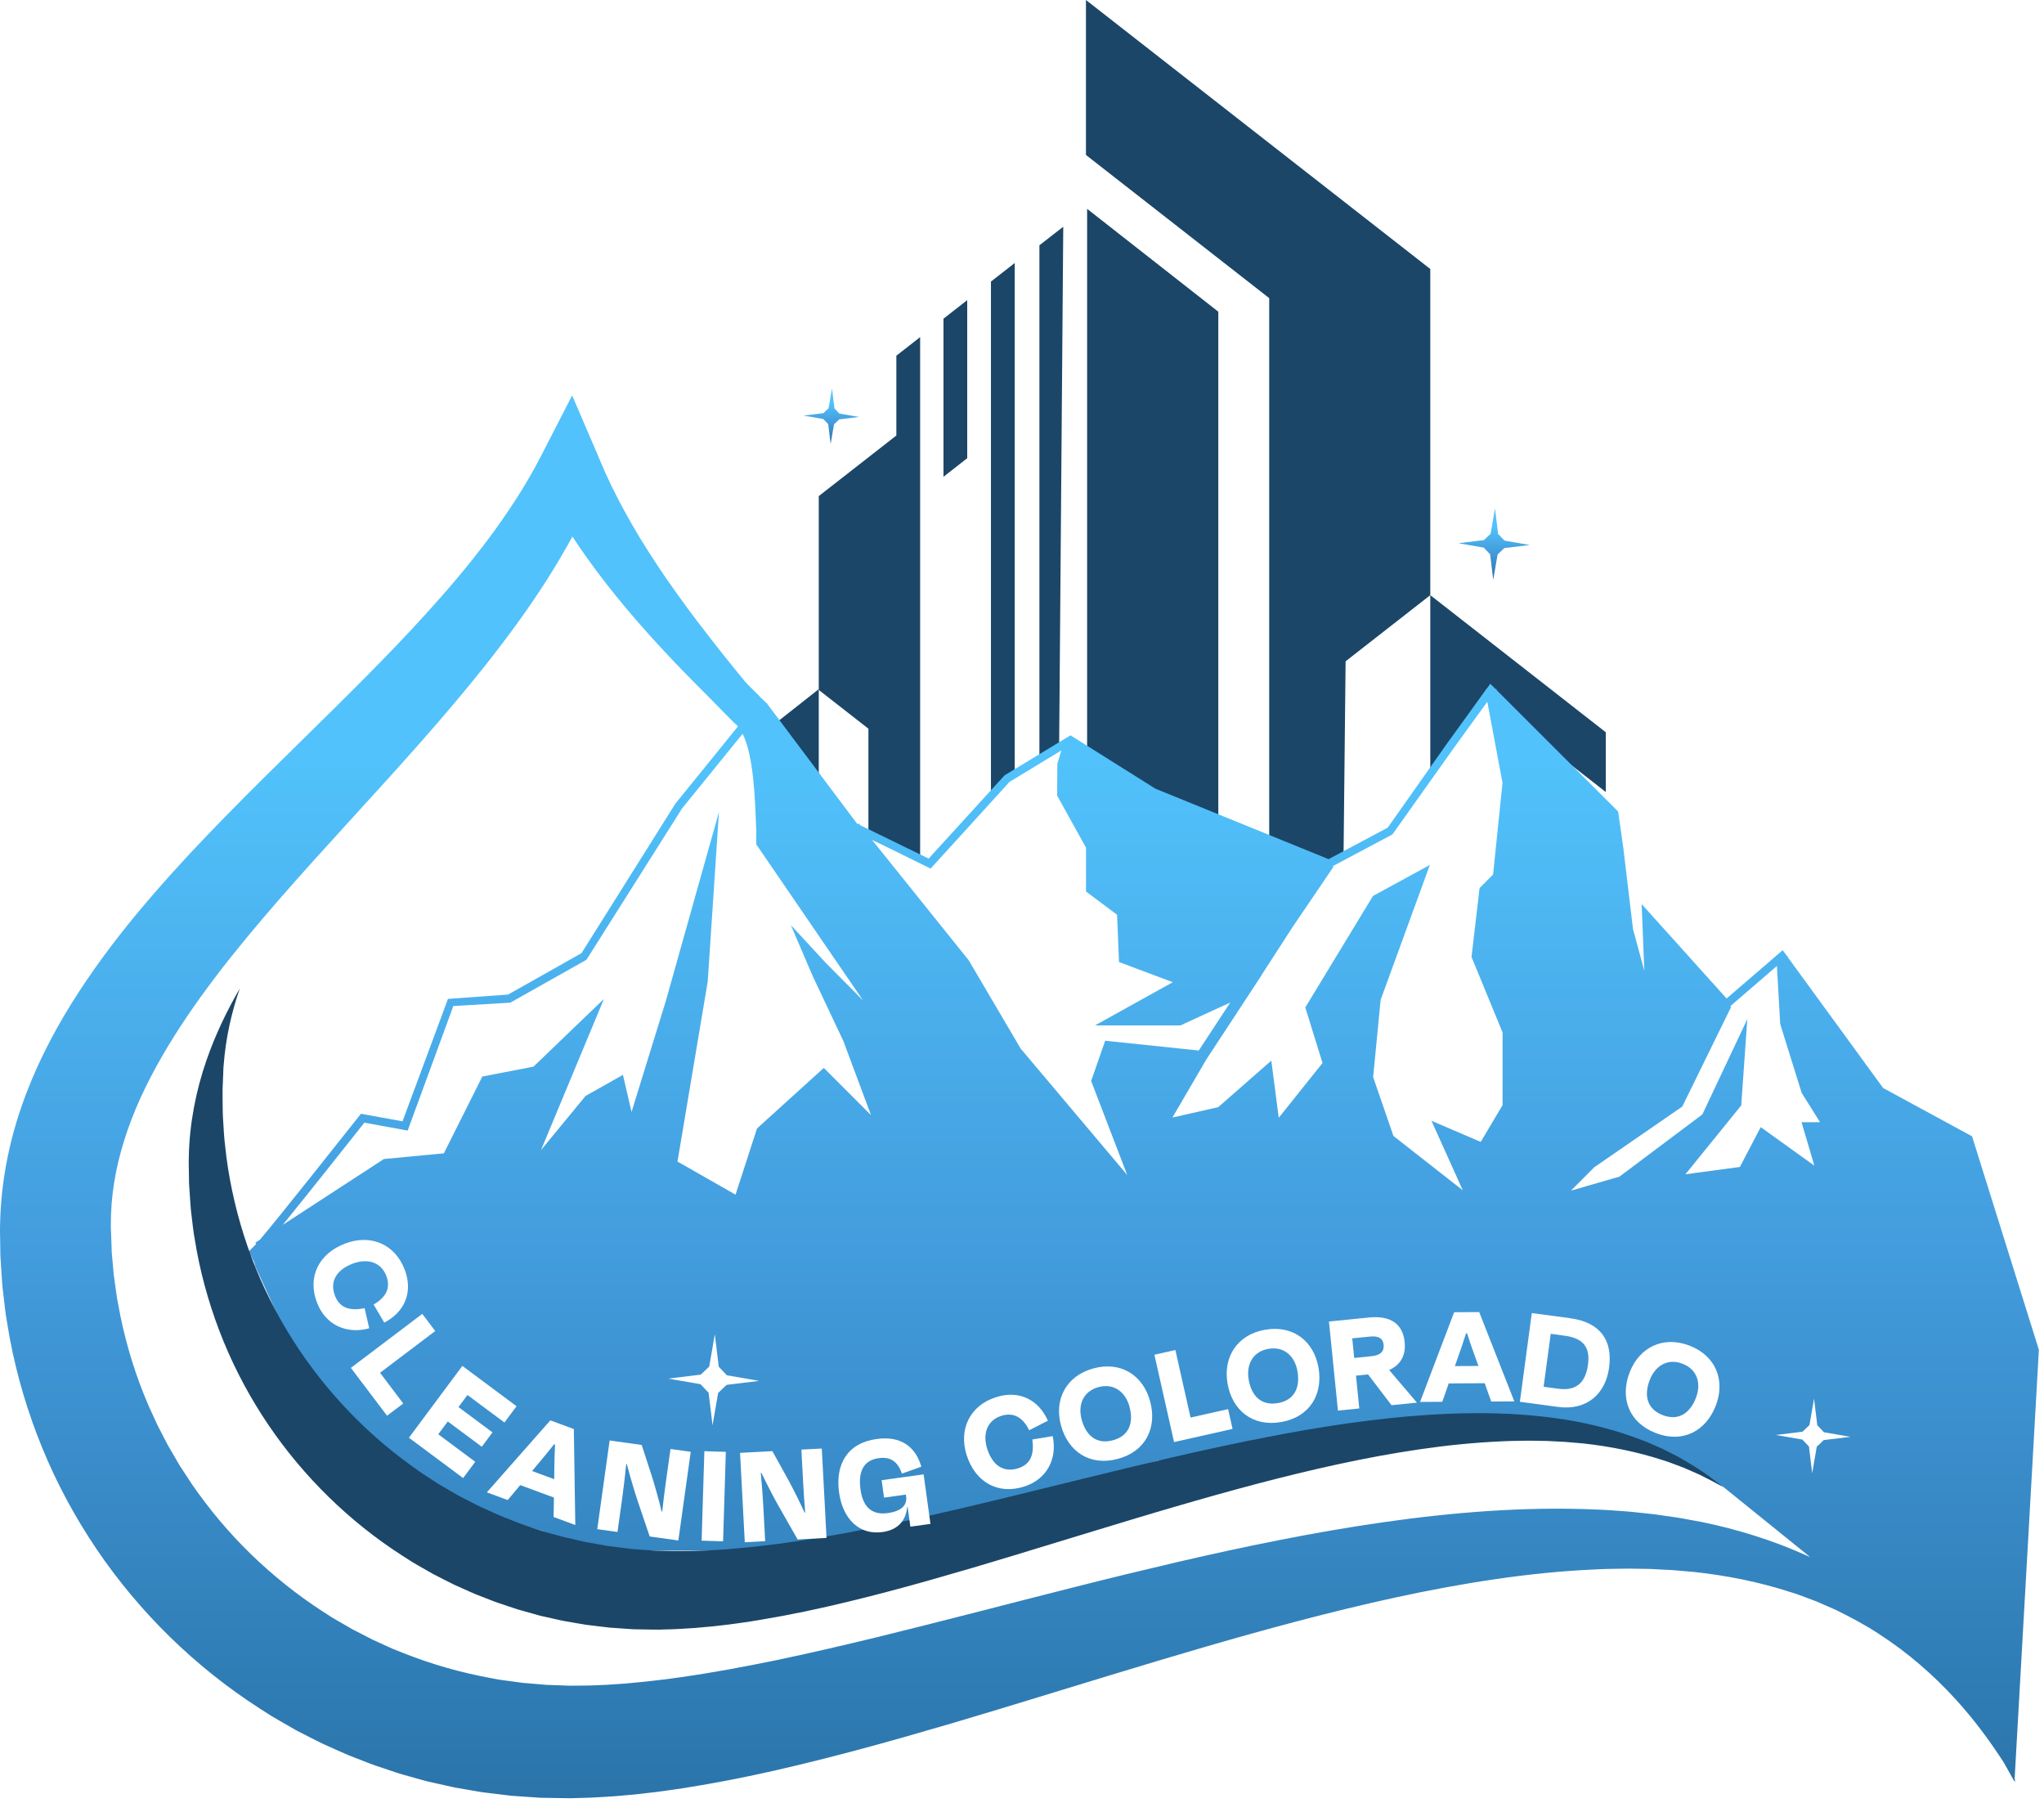 <svg width="381" height="336" viewBox="0 0 381 336" fill="none" xmlns="http://www.w3.org/2000/svg">
<path fill-rule="evenodd" clip-rule="evenodd" d="M152.616 264.119V128.445L134.275 142.899V264.119H152.616Z" fill="#1B4668"/>
<path fill-rule="evenodd" clip-rule="evenodd" d="M171.513 264.119V62.833L167.08 66.296V81.17L152.616 92.464V128.588L161.873 135.816V264.119H171.513Z" fill="#1B4668"/>
<path fill-rule="evenodd" clip-rule="evenodd" d="M175.865 59.396V88.861L180.289 85.402V55.938L175.865 59.396Z" fill="#1B4668"/>
<path fill-rule="evenodd" clip-rule="evenodd" d="M184.713 52.479V264.119H189.143V49.02L184.713 52.479Z" fill="#1B4668"/>
<path fill-rule="evenodd" clip-rule="evenodd" d="M193.745 45.714V264.119H196.434L198.191 42.259L193.745 45.714Z" fill="#1B4668"/>
<path fill-rule="evenodd" clip-rule="evenodd" d="M202.638 38.923V264.119H205.81H227.093V58.097L202.638 38.923Z" fill="#1B4668"/>
<path fill-rule="evenodd" clip-rule="evenodd" d="M236.58 134.378V264.397H249.324L250.82 123.252L266.604 110.924V50.138L202.421 0V28.881L236.58 55.565V65.335V134.378Z" fill="#1B4668"/>
<path fill-rule="evenodd" clip-rule="evenodd" d="M266.604 110.924V264.397H279.982H299.318V240.537L279.982 225.43V219.202L299.318 234.315V228.154L279.982 213.041V206.819L299.318 221.926V215.766L279.982 200.658V194.436L299.318 209.543V203.383L279.982 188.275V182.053L299.318 197.16V191L279.982 175.892V169.664L299.318 184.772V178.611L279.982 163.503V157.281L299.318 172.389V166.228L279.982 151.12V144.898L299.318 160.006V153.845L279.982 138.737V138.671V132.51L299.318 147.617V136.48L279.982 121.372L266.604 110.924Z" fill="#1B4668"/>
<path fill-rule="evenodd" clip-rule="evenodd" d="M300.652 202.479L299.527 193.245L297.231 190.831L288.07 189.251L297.296 188.122L299.709 185.825L301.292 176.665L302.416 185.894L304.713 188.308L313.873 189.892L304.648 191.017L302.235 193.314L300.652 202.479Z" fill="#1B4668"/>
<path fill-rule="evenodd" clip-rule="evenodd" d="M281.319 152.897L280.484 146.043L278.776 144.248L271.973 143.075L278.828 142.236L280.618 140.531L281.795 133.725L282.629 140.578L284.338 142.374L291.141 143.551L284.286 144.386L282.495 146.091L281.319 152.897Z" fill="#1B4668"/>
<path fill-rule="evenodd" clip-rule="evenodd" d="M126.25 256.708L125.394 249.69L123.647 247.855L116.684 246.648L123.699 245.795L125.533 244.047L126.735 237.081L127.591 244.099L129.339 245.934L136.302 247.137L129.287 247.993L127.453 249.742L126.25 256.708Z" fill="#1B4668"/>
<path fill-rule="evenodd" clip-rule="evenodd" d="M154.828 82.755L154.378 79.055L153.457 78.09L149.785 77.454L153.483 77.004L154.452 76.083L155.083 72.409L155.537 76.109L156.454 77.078L160.126 77.71L156.428 78.164L155.46 79.086L154.828 82.755Z" fill="url(#paint0_linear_28518_115)"/>
<path fill-rule="evenodd" clip-rule="evenodd" d="M278.338 108.066L277.758 103.307L276.573 102.061L271.846 101.243L276.608 100.663L277.854 99.477L278.667 94.752L279.246 99.512L280.431 100.758L285.154 101.576L280.397 102.156L279.151 103.341L278.338 108.066Z" fill="url(#paint1_linear_28518_115)"/>
<path d="M66.618 208.745L49.24 231.502L273.087 230.261L368.461 221.365L365.564 212.883L349.841 204.607L331.842 178.126L320.671 187.022L305.982 169.024L307.016 184.954L302.672 174.196L299.568 151.852L277.225 128.268L258.192 155.162L246.399 160.955L213.712 147.715L199.023 138.198L187.024 145.232L172.128 160.955L159.715 155.162L141.096 130.957L125.58 149.99L108.615 177.92L93.72 186.402H83.789L74.48 209.986L66.618 208.745Z" fill="white"/>
<path fill-rule="evenodd" clip-rule="evenodd" d="M375.513 331.727C375.616 331.9 375.72 332.074 375.823 332.248L375.524 331.533L380.046 251.57L367.587 211.783L351.012 202.78L333.227 178.383L333.215 178.149L333.063 178.158L332.291 177.097L321.837 186.1L306 168.5L306.5 180.932L304.391 173.164L302.597 158.125L301.623 151.251L278.969 128.618L278.929 128.403L278.782 128.431L277.789 127.44L269.712 138.588L258.669 154.258L247.647 160.127L215.381 147.002L199.542 137.052L198.545 137.656L198.516 137.648L198.505 137.679L187.256 144.499L173.1 160.022L160.347 153.806L160.08 153.474L159.922 153.6L159.762 153.522L143.061 131.255V131.121H142.96L141.923 130.129L141.895 130.16V130.111C141.698 129.87 141.055 129.235 140.412 128.601C139.769 127.966 139.126 127.331 138.928 127.091C138.244 126.265 137.566 125.433 136.888 124.594C136.21 123.762 135.538 122.93 134.872 122.092L133.874 120.834L132.888 119.571L131.902 118.307L130.928 117.037L129.954 115.768L128.998 114.492L128.043 113.216L127.112 111.928L126.175 110.639L125.263 109.345L124.351 108.051L123.463 106.744L122.582 105.437L121.725 104.118L120.868 102.799L120.036 101.468C119.959 101.345 119.882 101.222 119.805 101.1C119.603 100.78 119.402 100.462 119.21 100.136L118.415 98.793C117.974 98.07 117.561 97.332 117.151 96.597C117.056 96.429 116.962 96.261 116.868 96.093C115.857 94.287 114.908 92.462 114.008 90.619C113.842 90.297 113.692 89.969 113.542 89.641C113.48 89.504 113.418 89.368 113.355 89.232L112.714 87.846C112.46 87.275 112.219 86.702 111.977 86.13C111.825 85.768 111.673 85.407 111.518 85.047L106.648 73.693L100.817 85.047C98.074 90.385 94.734 95.476 91.079 100.389C87.411 105.295 83.392 110.023 79.188 114.634C72.183 122.332 64.66 129.727 57.047 137.21C55.523 138.708 53.996 140.209 52.468 141.717C50.175 143.98 47.876 146.248 45.583 148.553C43.297 150.858 41.01 153.188 38.741 155.555C34.199 160.283 29.748 165.195 25.452 170.361C21.168 175.538 17.082 181.024 13.383 186.935C9.697 192.853 6.431 199.244 4.027 206.179C1.641 213.051 0.168 220.528 0.02 228.11L0.008 228.467V228.646C0.008 228.707 0.006 228.707 0.005 228.707C0.001 228.708 -0.002 228.709 0.002 229.083V229.688L0.026 230.89L0.063 233.3V233.904C0.066 233.94 0.069 233.981 0.073 234.024C0.078 234.092 0.084 234.165 0.088 234.236L0.107 234.588L0.193 235.981L0.378 238.773C0.415 239.485 0.493 240.145 0.572 240.805C0.598 241.025 0.624 241.245 0.649 241.467L0.963 244.117C1.027 244.775 1.139 245.427 1.25 246.076C1.289 246.303 1.327 246.529 1.364 246.755L1.814 249.387C3.127 256.389 5.173 263.268 7.879 269.87C10.585 276.477 13.988 282.795 17.988 288.706C25.988 300.528 36.399 310.711 48.412 318.428L50.668 319.871C51.182 320.181 51.701 320.478 52.221 320.775C52.476 320.921 52.731 321.067 52.986 321.214L55.31 322.546L57.695 323.766C57.94 323.889 58.184 324.014 58.429 324.138C58.98 324.418 59.532 324.699 60.087 324.968L62.534 326.065C62.837 326.197 63.139 326.333 63.44 326.469C63.953 326.7 64.467 326.93 64.987 327.144L67.483 328.118L68.728 328.605C68.81 328.636 68.891 328.667 68.972 328.698C69.308 328.828 69.643 328.958 69.986 329.067L72.525 329.918L73.795 330.343L74.43 330.552C74.646 330.62 74.861 330.676 75.071 330.737L77.647 331.459L78.936 331.816L79.583 331.995L80.236 332.143L82.85 332.728L84.156 333.018C84.372 333.067 84.594 333.117 84.81 333.16L85.469 333.277L88.108 333.733L89.427 333.955C89.648 333.992 89.864 334.035 90.086 334.06L90.752 334.14L93.408 334.46L94.734 334.621C94.808 334.629 94.882 334.638 94.956 334.647C95.104 334.664 95.251 334.682 95.399 334.695L96.065 334.744L98.728 334.929L100.059 335.021L100.725 335.064L101.391 335.077L104.059 335.12L105.391 335.138L106.057 335.151H106.402H106.55L106.852 335.138L109.256 335.071C109.875 335.06 110.63 335.017 111.374 334.975C111.54 334.966 111.706 334.956 111.869 334.947C112.172 334.929 112.477 334.911 112.782 334.894C113.386 334.86 113.99 334.826 114.575 334.781L117.151 334.553L118.44 334.436L119.716 334.294L122.261 333.998C122.779 333.938 123.289 333.864 123.799 333.791C124.126 333.744 124.454 333.696 124.782 333.653C125.114 333.604 125.446 333.557 125.778 333.511C126.286 333.439 126.794 333.367 127.297 333.289L129.787 332.882C136.426 331.773 142.922 330.398 149.32 328.839C155.719 327.292 162.03 325.603 168.28 323.828C171.405 322.94 174.518 322.04 177.625 321.128L186.895 318.348L205.313 312.727C206.305 312.426 207.297 312.125 208.288 311.824C213.41 310.268 218.52 308.717 223.638 307.235C229.74 305.447 235.842 303.734 241.957 302.125C254.18 298.92 266.458 296.109 278.804 294.315C284.974 293.409 291.163 292.781 297.345 292.509C297.6 292.499 297.857 292.486 298.113 292.473C298.63 292.447 299.148 292.421 299.662 292.417L301.98 292.38C303.122 292.343 304.258 292.364 305.397 292.385C305.8 292.392 306.204 292.4 306.609 292.405C306.706 292.406 306.802 292.407 306.898 292.408C307.188 292.412 307.476 292.415 307.768 292.429L308.92 292.491L311.226 292.608L311.805 292.639L312.378 292.688L313.525 292.787L315.824 292.984C321.926 293.65 327.948 294.852 333.773 296.744L334.87 297.089C335.08 297.16 335.286 297.237 335.492 297.315C335.643 297.372 335.795 297.429 335.949 297.484L338.1 298.291L338.636 298.494L339.16 298.722L340.214 299.185C340.42 299.275 340.627 299.364 340.833 299.454C341.331 299.669 341.83 299.885 342.322 300.115C345.071 301.478 347.808 302.914 350.378 304.634C355.568 307.999 360.333 312.11 364.592 316.782C367.859 320.376 370.799 324.304 373.472 328.444L375.495 332.047L375.513 331.727ZM141.088 157.548C141.091 157.581 141.093 157.613 141.096 157.645C141.117 157.652 141.136 157.652 141.155 157.645L160.873 186.46L153.938 179.474L147.417 172.424L151.479 181.902L157.209 194.041L162.354 207.831L153.559 199.036L153.557 199.034L141.103 210.327L137.102 222.66L126.284 216.488L131.917 182.949L134.016 151.324L124.122 186.523L117.719 207.246L116.114 200.332L109.147 204.261L100.843 214.355L112.578 186.174L99.444 198.798L89.901 200.647L82.737 214.957L71.555 216.019L52.708 228.284C52.708 228.284 52.719 228.272 52.723 228.265C53.993 226.709 55.447 224.904 56.953 223.026C56.989 222.982 57.025 222.937 57.06 222.891C58.2 221.469 59.359 220.018 60.485 218.604C60.487 218.602 60.489 218.6 60.491 218.597C60.493 218.594 60.495 218.592 60.497 218.59C62.283 216.349 63.96 214.236 65.299 212.542C65.324 212.511 65.348 212.481 65.373 212.45C65.505 212.283 65.634 212.122 65.758 211.964L65.912 211.769C66.04 211.609 66.161 211.455 66.282 211.303C66.313 211.263 66.343 211.228 66.372 211.19C66.593 210.91 66.799 210.649 66.986 210.414C67.175 210.176 67.344 209.961 67.493 209.772C67.66 209.56 67.802 209.381 67.914 209.24L75.991 210.712L84.5 187.5L95.111 186.88L109.309 178.887L127.146 150.66L138.43 136.753C140.479 140.87 140.758 148.999 140.936 154.171C140.946 154.469 140.956 154.756 140.966 155.032V157.369L141.088 157.548ZM137.559 135.391C137.349 135.143 137.126 134.93 136.888 134.754C136.421 134.305 134.926 132.778 133.621 131.446C132.721 130.525 131.911 129.698 131.593 129.384C130.817 128.613 130.046 127.843 129.276 127.06C128.505 126.283 127.735 125.5 126.977 124.711L125.836 123.528L124.708 122.326L123.58 121.124L122.465 119.91L121.349 118.689L120.246 117.45L119.149 116.211L118.064 114.954L116.979 113.69L115.919 112.408L114.859 111.12L113.817 109.813L112.781 108.501L111.764 107.163C111.655 107.017 111.544 106.873 111.434 106.729C111.204 106.428 110.974 106.128 110.753 105.819L109.767 104.457C109.178 103.654 108.612 102.833 108.045 102.009C107.972 101.902 107.899 101.796 107.826 101.689C107.443 101.129 107.067 100.568 106.698 100.001C105.231 102.7 103.671 105.338 102.038 107.909C98.438 113.586 94.475 118.942 90.382 124.12C82.6 133.897 74.292 143.001 66.109 151.97C65.646 152.477 65.184 152.984 64.722 153.49C60.413 158.224 56.142 162.921 52.012 167.661C47.889 172.407 43.894 177.172 40.19 182.047C36.498 186.923 33.065 191.885 30.149 196.976C28.688 199.522 27.345 202.086 26.167 204.681C24.99 207.276 23.979 209.889 23.159 212.521C21.501 217.779 20.626 223.08 20.663 228.35V228.597V228.695L20.681 229.182L20.724 230.384L20.811 232.788L20.829 233.392C20.829 233.468 20.835 233.526 20.841 233.584C20.843 233.61 20.846 233.636 20.848 233.663L20.872 233.916L20.965 234.921L21.144 236.93C21.17 237.396 21.243 237.903 21.317 238.41C21.346 238.614 21.376 238.818 21.402 239.02L21.698 241.146C21.753 241.673 21.854 242.191 21.956 242.708C21.992 242.892 22.028 243.076 22.062 243.26L22.463 245.362C23.615 250.959 25.317 256.426 27.554 261.672C27.642 261.91 27.75 262.139 27.858 262.369C27.901 262.461 27.944 262.553 27.985 262.646L28.436 263.613L29.323 265.555C29.672 266.247 30.031 266.936 30.39 267.624C30.689 268.199 30.989 268.774 31.283 269.352L33.434 273.044C33.755 273.53 34.071 274.02 34.387 274.51C34.843 275.218 35.3 275.926 35.77 276.625C39.013 281.31 42.686 285.704 46.779 289.674C50.872 293.637 55.334 297.225 60.117 300.319L61.911 301.478C62.318 301.724 62.73 301.96 63.143 302.195C63.349 302.313 63.555 302.431 63.76 302.55L65.609 303.623L67.508 304.597C67.746 304.719 67.984 304.843 68.222 304.966C68.616 305.172 69.01 305.377 69.406 305.577L71.348 306.464C71.605 306.578 71.859 306.697 72.113 306.816C72.505 306.999 72.896 307.181 73.296 307.346L75.281 308.135C80.575 310.23 86.08 311.79 91.695 312.801L92.749 312.998C92.803 313.008 92.857 313.018 92.911 313.028C93.03 313.051 93.15 313.073 93.273 313.09L93.803 313.158L95.923 313.442L96.983 313.59C97.073 313.599 97.161 313.611 97.249 313.624C97.336 313.636 97.424 313.648 97.513 313.657L98.05 313.701L100.189 313.879L101.255 313.972L101.791 314.021L102.327 314.04L104.472 314.114L105.545 314.157L106.081 314.175H106.186H106.488L108.898 314.157C109.519 314.161 110.025 314.139 110.529 314.118C110.715 314.11 110.901 314.102 111.092 314.095C111.376 314.083 111.655 314.072 111.935 314.062C112.349 314.046 112.764 314.031 113.194 314.009L115.419 313.855L116.529 313.781L117.651 313.676L119.894 313.46C120.338 313.42 120.785 313.366 121.232 313.313C121.536 313.276 121.84 313.24 122.144 313.207C122.332 313.186 122.519 313.165 122.707 313.144C123.271 313.08 123.836 313.016 124.4 312.942L126.668 312.628C132.721 311.777 138.817 310.643 144.944 309.374C151.065 308.091 157.21 306.655 163.374 305.164C166.45 304.412 169.538 303.641 172.626 302.858L181.915 300.498C188.109 298.901 194.335 297.305 200.585 295.727C206.835 294.143 213.122 292.62 219.434 291.141C225.752 289.68 232.107 288.287 238.505 287.03C244.903 285.772 251.35 284.638 257.847 283.714C264.344 282.777 270.896 282.062 277.491 281.618C284.086 281.193 290.731 281.045 297.388 281.34C297.638 281.352 297.888 281.361 298.137 281.37C298.72 281.392 299.302 281.414 299.884 281.458L302.381 281.636C303.599 281.709 304.824 281.844 306.046 281.98C306.487 282.029 306.927 282.077 307.367 282.123C307.534 282.143 307.702 282.161 307.87 282.179C308.118 282.205 308.366 282.232 308.612 282.265L309.857 282.444L312.341 282.801L312.964 282.894L313.587 283.005L314.825 283.233L317.297 283.689C323.868 285.051 330.346 287.048 336.491 289.803L337.42 290.211L321.084 277.016L310.326 271.224L283.638 264.397L215.781 272.258L157.209 289.016H112.578L89.168 281.568L62.687 269.155L47.599 236.054L47.378 235.226L46.757 233.985L46.343 233.263L47.648 231.959C47.661 231.945 47.679 231.926 47.698 231.906C47.717 231.886 47.737 231.864 47.755 231.845L47.599 231.606L48.457 231.046C51.836 227.077 63.278 212.633 66.276 208.849C66.718 208.291 66.977 207.965 66.999 207.938L67.272 207.58L75.034 208.99L83.5 186.174L94.701 185.368L108.394 177.649L125.895 149.778L137.559 135.391ZM180.571 178.982L190.289 195.496L190.295 195.492L210.116 219L203.389 201.474L206.006 193.969L223.445 195.795L229.314 186.853L220.017 191.123H204.094L218.61 183.063L208.583 179.306L208.219 170.486L202.432 166.158V157.992L197.045 148.274L197.089 142.311L197.84 139.863L188.167 145.733L173.464 161.888L162.513 156.492L180.571 178.982ZM276.01 212.828L280.084 205.963H280.078V192.427L274.289 178.36L275.793 165.508L278.311 162.99L280.067 145.906L277.234 130.793L270.949 139.467L259.549 155.516L248.4 161.448L248.556 161.553L241.005 172.682L235.113 181.788L235.151 181.769L233.186 184.764L233.111 184.882L224.848 197.478L218.538 208.287L227.067 206.356L236.972 197.684L238.359 208.331L246.518 198.121L243.306 187.768L255.92 166.991L266.523 161.21L257.348 186.355L255.952 200.742L259.732 211.716L272.659 221.846L266.824 208.889L276.01 212.828ZM328.198 210.073L338.193 217.255L335.804 209.156H339.254L335.829 203.687L331.828 190.852L331.214 180.038L330.177 180.932L322.487 187.562L322.691 187.665L322.313 188.42L313.573 206.247L297.17 217.551L292.827 221.909L301.861 219.303L317.315 207.711L325.699 189.935L324.565 206.024L314.16 218.863L324.311 217.5L328.198 210.073Z" fill="url(#paint2_linear_28518_115)"/>
<path fill-rule="evenodd" clip-rule="evenodd" d="M337.791 274.571L337.186 269.6L335.949 268.3L331.015 267.449L335.984 266.841L337.283 265.604L338.136 260.673L338.742 265.642L339.979 266.942L344.913 267.794L339.944 268.4L338.644 269.637L337.791 274.571Z" fill="white"/>
<path d="M319.029 275.479C317.044 273.987 314.918 272.711 312.779 271.497C312.237 271.207 311.682 270.936 311.133 270.659L310.307 270.246L309.894 270.036L309.469 269.851L307.78 269.105C307.497 268.982 307.219 268.853 306.936 268.742L306.073 268.415C301.493 266.64 296.716 265.401 291.859 264.6L290.028 264.341L289.116 264.211L288.66 264.143L288.198 264.094L286.355 263.897L285.436 263.798C285.128 263.767 284.82 263.755 284.512 263.73C283.273 263.65 282.046 263.533 280.807 263.502L278.952 263.428C278.336 263.398 277.713 263.41 277.09 263.398C272.122 263.336 267.136 263.57 262.149 264.014C252.176 264.895 242.209 266.597 232.273 268.618C227.305 269.635 222.337 270.733 217.363 271.891C212.389 273.038 207.421 274.258 202.434 275.473L187.425 279.152L179.868 280.964C177.341 281.556 174.808 282.136 172.262 282.709C167.177 283.849 162.043 284.922 156.847 285.871C151.65 286.832 146.38 287.64 141.012 288.232L138.996 288.447C138.324 288.515 137.64 288.564 136.962 288.626C136.284 288.682 135.612 288.749 134.922 288.793L132.869 288.916L131.84 288.977L130.804 289.014L128.727 289.082C128.018 289.095 127.272 289.088 126.551 289.095C125.83 289.095 125.053 289.101 124.449 289.076L122.52 289.021H122.28L122.156 289.008C121.83 288.996 121.99 289.002 121.879 288.996L121.343 288.959L120.277 288.885L118.144 288.731L117.608 288.688L117.078 288.62L116.017 288.484L113.891 288.213L113.361 288.145C113.182 288.121 113.009 288.084 112.831 288.053L111.777 287.868L109.662 287.492L109.132 287.4C108.954 287.369 108.781 287.319 108.608 287.282L107.561 287.042L105.471 286.561L104.947 286.438C104.774 286.395 104.602 286.346 104.429 286.296L103.394 286.007L101.329 285.421L100.811 285.273L100.3 285.1L99.282 284.755L97.249 284.059C97.082 283.997 96.909 283.948 96.743 283.88L96.244 283.683L95.245 283.288L93.248 282.493C92.915 282.364 92.589 282.21 92.262 282.068L91.282 281.624L89.328 280.73C88.681 280.422 88.052 280.083 87.411 279.756L85.5 278.77C84.871 278.419 84.255 278.055 83.639 277.698L81.783 276.613L79.977 275.442C79.379 275.047 78.769 274.665 78.184 274.258L76.439 273.001C67.157 266.282 59.273 257.653 53.393 247.822C50.453 242.903 48.012 237.688 46.138 232.276C44.264 226.865 42.939 221.262 42.193 215.591L41.953 213.458C41.879 212.749 41.78 212.041 41.749 211.326L41.614 209.187C41.577 208.472 41.515 207.781 41.515 207.017L41.49 204.773V203.652L41.484 203.374C41.484 203.282 41.484 203.183 41.484 203.109L41.503 202.628L41.583 200.699L41.62 199.731L41.638 199.251C41.657 198.788 41.651 199.041 41.657 198.899L41.669 198.758L41.694 198.474C42.064 193.58 43.124 188.772 44.696 184.242C42.279 188.396 40.147 192.834 38.501 197.574C36.522 203.263 35.314 209.421 35.191 215.653V215.942L35.179 216.09C35.179 216.232 35.179 215.973 35.179 216.448V216.941L35.197 217.933L35.228 219.912V220.405C35.234 220.479 35.24 220.584 35.246 220.676L35.265 220.966L35.339 222.112L35.493 224.411C35.53 225.194 35.635 225.897 35.715 226.63L35.974 228.812C36.048 229.54 36.183 230.261 36.307 230.982L36.676 233.152C37.761 238.915 39.444 244.573 41.669 250.01C43.901 255.446 46.699 260.642 49.99 265.512C56.573 275.238 65.141 283.621 75.028 289.97L76.883 291.153C77.512 291.535 78.153 291.893 78.788 292.257L80.699 293.348L82.659 294.352C83.312 294.685 83.965 295.018 84.631 295.345L86.641 296.245C87.312 296.54 87.978 296.855 88.656 297.132L90.709 297.934L91.738 298.334C92.083 298.464 92.422 298.605 92.773 298.716L94.863 299.419L95.911 299.764L96.435 299.937C96.607 299.992 96.786 300.035 96.965 300.091L99.085 300.689L100.145 300.985L100.676 301.133L101.212 301.256L103.363 301.737L104.435 301.977C104.614 302.014 104.793 302.057 104.972 302.094L105.514 302.187L107.684 302.563L108.769 302.747C108.947 302.778 109.132 302.815 109.311 302.834L109.86 302.902L112.042 303.167L113.133 303.296C113.318 303.315 113.496 303.339 113.681 303.358L114.23 303.395L116.424 303.549L117.521 303.623L118.07 303.66L118.618 303.672L120.813 303.709L121.91 303.728H122.459C122.569 303.734 122.403 303.74 122.742 303.734H122.865L123.112 303.721L125.09 303.666C125.713 303.66 126.508 303.604 127.242 303.561C127.981 303.518 128.746 303.481 129.467 303.425L131.587 303.234L132.647 303.142L133.695 303.025L135.791 302.784C136.487 302.704 137.178 302.593 137.868 302.501C138.558 302.402 139.255 302.31 139.939 302.199L141.992 301.86C147.453 300.948 152.803 299.813 158.067 298.531C163.331 297.262 168.527 295.869 173.668 294.408C176.238 293.68 178.802 292.935 181.354 292.189L188.985 289.902L204.142 285.279C209.177 283.751 214.195 282.216 219.224 280.761C224.248 279.288 229.272 277.883 234.301 276.551C244.361 273.913 254.463 271.602 264.627 270.122C269.706 269.376 274.798 268.859 279.889 268.637C280.524 268.612 281.165 268.569 281.8 268.563L283.704 268.532C284.98 268.489 286.244 268.538 287.514 268.551C287.828 268.557 288.148 268.551 288.463 268.569L289.412 268.618L291.31 268.717L291.785 268.742L292.254 268.785L293.197 268.865L295.089 269.025C300.106 269.574 305.068 270.56 309.864 272.119L310.763 272.403C311.066 272.502 311.355 272.619 311.651 272.73L313.42 273.395L313.864 273.562L314.295 273.753L315.164 274.129C315.744 274.382 316.329 274.628 316.896 274.893C318.351 275.614 319.806 276.366 321.224 277.186C320.502 276.601 319.763 276.027 319.011 275.479H319.029Z" fill="#1B4668"/>
<g clip-path="url(#clip0_28518_115)" filter="url(#filter0_d_28518_115)">
<path d="M64.251 227.664C69.075 225.79 73.59 227.737 75.412 232.432C77.041 236.633 75.479 240.37 71.632 242.371L69.636 238.998C71.931 237.689 72.885 235.917 72 233.634C70.952 230.939 68.295 230.39 65.7 231.396C62.772 232.535 61.386 234.652 62.443 237.375C63.337 239.684 65.249 240.222 67.962 239.679L68.823 243.431C64.645 244.577 60.722 242.846 59.11 238.7C57.237 233.876 59.401 229.546 64.251 227.664Z" fill="white"/>
<path d="M70.838 251.718L75.165 257.442L72.147 259.724L65.403 250.807L78.713 240.742L81.127 243.936L70.835 251.719L70.838 251.718Z" fill="white"/>
<path d="M86.178 250.434L96.284 257.955L94.028 260.991L87.135 255.861L85.46 258.113L91.798 262.827L89.805 265.505L83.467 260.791L81.691 263.18L88.583 268.31L86.328 271.346L76.222 263.825L86.182 250.438L86.178 250.434Z" fill="white"/>
<path d="M103.257 274.977L96.97 272.656L94.635 275.44L90.749 274.005L102.582 260.589L106.964 262.207L107.234 280.093L103.189 278.6L103.253 274.977L103.257 274.977ZM99.185 270.033L103.305 271.554L103.329 269.397C103.348 267.982 103.388 266.515 103.457 265.117L103.275 265.049C102.423 266.156 101.47 267.286 100.563 268.375L99.181 270.029L99.185 270.033Z" fill="white"/>
<path d="M118.744 275.243C118.207 273.651 117.39 270.841 116.84 268.743L116.73 268.728C116.517 270.859 116.212 273.429 115.986 275.055L115.101 281.391L111.328 280.866L113.633 264.338L119.611 265.172L121.537 271.087C122.158 273.085 122.868 275.627 123.326 277.571L123.437 277.587C123.649 275.652 123.882 273.774 124.09 272.286L124.978 265.922L128.751 266.447L126.446 282.975L121.103 282.229L118.736 275.243L118.744 275.243Z" fill="white"/>
<path d="M130.779 283.011L131.294 266.333L135.296 266.455L134.784 283.133L130.782 283.011L130.779 283.011Z" fill="white"/>
<path d="M145.025 276.375C144.195 274.914 142.86 272.314 141.923 270.359L141.814 270.363C142.012 272.5 142.202 275.08 142.29 276.716L142.629 283.104L138.827 283.305L137.944 266.643L143.969 266.323L146.984 271.762C147.972 273.602 149.154 275.964 149.976 277.785L150.086 277.782C149.93 275.839 149.798 273.951 149.72 272.452L149.379 266.036L153.182 265.836L154.065 282.498L148.678 282.784L145.025 276.375Z" fill="white"/>
<path d="M156.402 274.043C155.668 268.753 157.96 264.814 163.413 264.06C167.93 263.435 170.658 265.501 171.738 269.223L168.125 270.51C167.382 268.396 166.111 267.307 163.798 267.629C160.849 268.035 159.953 270.265 160.396 273.491C160.807 276.467 162.297 278.309 165.464 277.872C168.468 277.455 169.091 276.078 168.899 274.701L168.862 274.424L164.786 274.987L164.338 271.737L172.163 270.655L173.438 279.884L169.694 280.404L169.183 276.714L169.101 276.724C168.886 279.028 167.612 280.973 164.5 281.404C160.146 282.008 157.087 278.949 156.406 274.046L156.402 274.043Z" fill="white"/>
<path d="M180.198 267.123C178.623 262.196 180.84 257.809 185.636 256.273C189.927 254.9 193.563 256.688 195.329 260.649L191.843 262.434C190.676 260.063 188.966 259.005 186.632 259.751C183.876 260.633 183.166 263.252 184.017 265.903C184.974 268.896 187.004 270.406 189.788 269.52C192.145 268.765 192.802 266.893 192.423 264.15L196.222 263.519C197.112 267.76 195.145 271.57 190.908 272.926C185.98 274.502 181.79 272.074 180.206 267.123L180.198 267.123Z" fill="white"/>
<path d="M197.765 261.538C196.447 256.68 198.738 252.283 203.814 250.906C208.912 249.521 213.063 252.169 214.381 257.027C215.7 261.885 213.626 266.342 208.391 267.759C203.129 269.185 199.087 266.396 197.769 261.534L197.765 261.538ZM210.536 258.041C209.814 255.385 207.715 253.591 204.76 254.393C201.809 255.196 200.902 257.805 201.624 260.462C202.449 263.494 204.471 265.107 207.45 264.299C210.428 263.492 211.357 261.077 210.536 258.045L210.536 258.041Z" fill="white"/>
<path d="M221.916 260.066L228.917 258.49L229.749 262.181L218.843 264.635L215.179 248.354L219.088 247.476L221.92 260.066L221.916 260.066Z" fill="white"/>
<path d="M228.813 253.728C227.946 248.768 230.633 244.6 235.811 243.698C241.016 242.788 244.901 245.806 245.768 250.766C246.635 255.725 244.158 259.968 238.817 260.899C233.448 261.839 229.68 258.683 228.813 253.728ZM241.848 251.425C241.375 248.713 239.446 246.733 236.434 247.259C233.423 247.786 232.278 250.302 232.755 253.013C233.296 256.11 235.16 257.9 238.202 257.369C241.245 256.838 242.389 254.522 241.848 251.425Z" fill="white"/>
<path d="M254.998 252.026L252.756 252.252L253.372 258.368L249.389 258.771L247.716 242.167L255.133 241.42C259.203 241.01 261.483 242.598 261.827 246C262.082 248.547 261.001 250.277 258.94 251.209L264.076 257.234L264.078 257.289L259.38 257.763L255.002 252.026L254.998 252.026ZM252.056 245.303L252.424 248.955L255.662 248.629C257.294 248.463 258.034 247.748 257.909 246.502C257.791 245.338 257.012 244.805 255.352 244.971L252.06 245.303L252.056 245.303Z" fill="white"/>
<path d="M276.743 253.666L270.043 253.703L268.839 257.13L264.697 257.154L271.051 240.433L275.722 240.407L282.271 257.055L277.961 257.081L276.747 253.666L276.743 253.666ZM271.19 250.473L275.583 250.449L274.847 248.424C274.367 247.092 273.884 245.706 273.463 244.372L273.267 244.378C272.858 245.709 272.364 247.102 271.901 248.442L271.19 250.477L271.19 250.473Z" fill="white"/>
<path d="M285.534 240.589L292.617 241.542C298.432 242.323 300.605 245.788 299.935 250.749C299.266 255.71 295.735 258.798 290.415 258.082L283.304 257.126L285.53 240.589L285.534 240.589ZM289.056 244.458L287.728 254.325L290.484 254.697C293.874 255.154 295.561 253.474 295.998 250.221C296.436 246.969 295.147 245.281 291.675 244.812L289.056 244.458Z" fill="white"/>
<path d="M303.767 251.629C305.594 246.938 310.054 244.763 314.952 246.673C319.877 248.59 321.637 253.186 319.81 257.877C317.984 262.568 313.666 264.914 308.614 262.947C303.534 260.969 301.944 256.32 303.771 251.629L303.767 251.629ZM316.115 256.408C317.113 253.842 316.492 251.151 313.64 250.041C310.788 248.932 308.51 250.491 307.512 253.057C306.369 255.985 307.039 258.486 309.915 259.606C312.79 260.727 314.973 259.339 316.115 256.408Z" fill="white"/>
<path fill-rule="evenodd" clip-rule="evenodd" d="M132.82 261.501L132.082 255.436L130.571 253.848L124.545 252.806L130.615 252.067L132.203 250.557L133.239 244.536L133.978 250.601L135.489 252.189L141.509 253.231L135.445 253.969L133.857 255.48L132.82 261.501Z" fill="white"/>
</g>
<defs>
<filter id="filter0_d_28518_115" x="33.172" y="197.512" width="313.112" height="117.606" filterUnits="userSpaceOnUse" color-interpolation-filters="sRGB">
<feFlood flood-opacity="0" result="BackgroundImageFix"/>
<feColorMatrix in="SourceAlpha" type="matrix" values="0 0 0 0 0 0 0 0 0 0 0 0 0 0 0 0 0 0 127 0" result="hardAlpha"/>
<feOffset dy="4.138"/>
<feGaussianBlur stdDeviation="12.494"/>
<feComposite in2="hardAlpha" operator="out"/>
<feColorMatrix type="matrix" values="0 0 0 0 0 0 0 0 0 0 0 0 0 0 0 0 0 0 0.2 0"/>
<feBlend mode="normal" in2="BackgroundImageFix" result="effect1_dropShadow_28518_115"/>
<feBlend mode="normal" in="SourceGraphic" in2="effect1_dropShadow_28518_115" result="shape"/>
</filter>
<linearGradient id="paint0_linear_28518_115" x1="154.956" y1="72.409" x2="154.956" y2="82.755" gradientUnits="userSpaceOnUse">
<stop offset="0.26" stop-color="#51C2FB"/>
<stop offset="0.61" stop-color="#439CDD"/>
<stop offset="1" stop-color="#2A74AA"/>
</linearGradient>
<linearGradient id="paint1_linear_28518_115" x1="278.5" y1="94.752" x2="278.5" y2="108.066" gradientUnits="userSpaceOnUse">
<stop offset="0.26" stop-color="#51C2FB"/>
<stop offset="0.61" stop-color="#439CDD"/>
<stop offset="1" stop-color="#2A74AA"/>
</linearGradient>
<linearGradient id="paint2_linear_28518_115" x1="190.023" y1="73.693" x2="190.023" y2="335.151" gradientUnits="userSpaceOnUse">
<stop offset="0.26" stop-color="#51C2FB"/>
<stop offset="0.61" stop-color="#439CDD"/>
<stop offset="1" stop-color="#2A74AA"/>
</linearGradient>
<clipPath id="clip0_28518_115">
<rect width="261.284" height="58.742" fill="white" transform="translate(58.16 227.284) rotate(-1.957)"/>
</clipPath>
</defs>
</svg>
